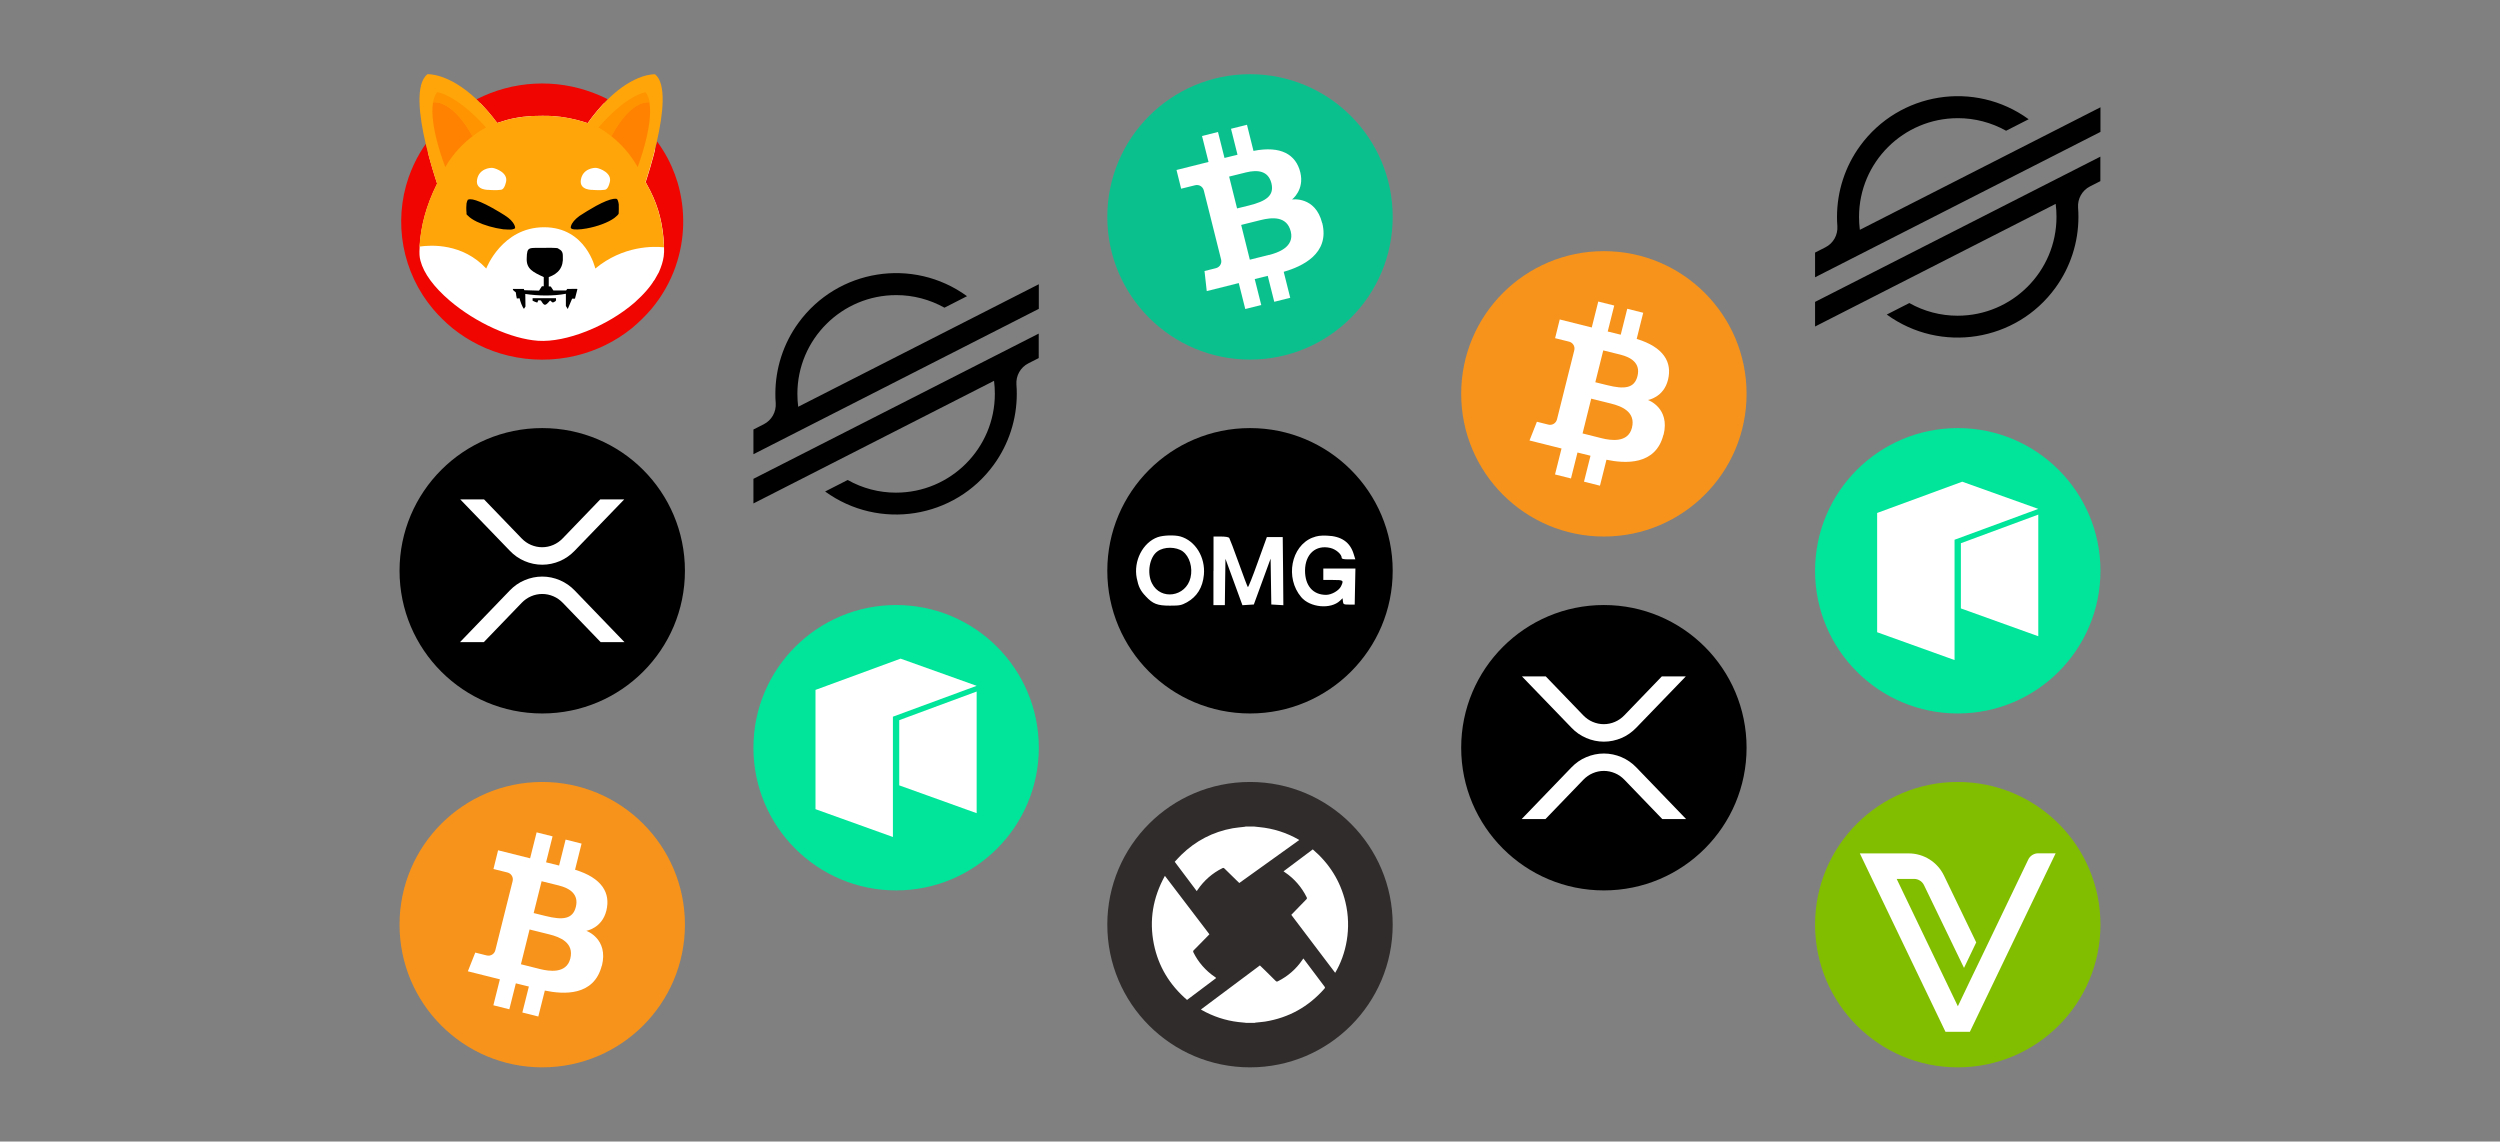 <svg width="438" height="200" viewBox="0 0 438 200" fill="none" xmlns="http://www.w3.org/2000/svg">
<rect x="0" y="0" width="438" height="200" fill="#808080" stroke="none"/>
<g clip-path="url(#clip0_5184_12829)">
<path fill-rule="evenodd" clip-rule="evenodd" d="M118.438 38.782C118.438 51.72 107.938 62.22 95 62.22C82.062 62.22 71.562 51.72 71.562 38.782C71.562 25.845 82.062 15.345 95 15.345C107.938 15.345 118.438 25.845 118.438 38.782Z" fill="white"/>
<path d="M106.469 17.405C105.188 18.687 104 20.093 102.953 21.577L102.625 21.468C100.719 20.843 98.734 20.452 96.734 20.327C96.141 20.28 93.891 20.28 93.156 20.327C90.953 20.468 89.25 20.812 87.328 21.468C87.25 21.499 87.188 21.515 87.109 21.546C86.016 20.062 84.812 18.687 83.484 17.405C89.875 14.124 97.359 13.733 104.047 16.312C104.766 16.577 105.469 16.89 106.156 17.233L106.469 17.39V17.405Z" fill="#F00500"/>
<path d="M118.391 46.626C117.422 49.392 115.969 51.954 114.078 54.188C113.047 55.392 111.922 56.485 110.703 57.501C107.859 59.798 104.531 61.438 100.969 62.298C97.047 63.251 92.938 63.251 89.016 62.298C85.453 61.438 82.141 59.798 79.281 57.501C78.062 56.501 76.938 55.392 75.906 54.188C70.484 47.767 68.844 38.954 71.609 31.017C72.141 29.548 72.781 28.126 73.578 26.782C73.938 26.173 74.391 25.47 74.609 25.189C75.344 28.376 76.266 31.173 76.594 32.173C76.578 32.22 76.547 32.282 76.516 32.345C74.719 35.985 73.75 39.485 73.516 43.22C73.516 43.267 73.516 43.313 73.516 43.36C73.453 44.47 73.484 45.017 73.672 45.704C74.25 47.907 76.031 50.313 78.812 52.688C83.375 56.563 89.578 59.376 94.266 59.704C99.156 60.032 106.375 57.173 111.188 53.001C111.938 52.329 112.656 51.626 113.313 50.86C113.797 50.313 114.5 49.345 114.438 49.345C114.438 49.345 114.438 49.345 114.469 49.313C114.484 49.313 114.516 49.282 114.5 49.267C114.5 49.267 114.5 49.235 114.531 49.235C114.563 49.235 114.563 49.22 114.563 49.204C114.563 49.188 114.563 49.173 114.594 49.173C114.609 49.173 114.625 49.142 114.609 49.126V49.095C114.609 49.095 114.641 49.079 114.641 49.063C114.641 49.048 114.641 49.032 114.672 49.032C114.703 49.032 114.703 49.032 114.703 49.001C114.719 48.938 114.766 48.876 114.797 48.829C114.906 48.657 115.375 47.829 115.438 47.688C115.875 46.688 116.156 45.813 116.281 44.923C116.344 44.501 116.375 43.72 116.344 43.532C116.344 43.501 116.344 43.454 116.344 43.36C116.344 43.204 116.328 42.97 116.313 42.751C116.313 42.407 116.266 41.923 116.25 41.673C115.922 38.173 115.031 35.313 113.328 32.298C113.266 32.188 113.203 32.063 113.156 31.97C113.156 31.954 113.141 31.923 113.125 31.907C113.359 31.189 114.344 28.189 115.125 24.767L115.234 24.939C115.438 25.204 115.969 26.017 116.203 26.392C117.297 28.157 118.141 30.064 118.734 32.048C120.125 36.829 120.016 41.938 118.375 46.642L118.391 46.626Z" fill="#F00500"/>
<path d="M116.281 42.719C116.281 42.375 116.234 41.891 116.219 41.641C115.891 38.141 115 35.281 113.297 32.266C113.234 32.156 113.172 32.031 113.125 31.937C113.125 31.922 113.109 31.89 113.094 31.875C113.328 31.156 114.313 28.156 115.094 24.734C116.156 20.078 116.813 14.64 114.766 13.015C114.766 13.015 111.219 12.75 106.484 17.406C105.203 18.687 104.016 20.094 102.969 21.578L102.641 21.469C100.734 20.844 98.75 20.453 96.75 20.328C96.156 20.281 93.906 20.281 93.172 20.328C90.969 20.469 89.266 20.812 87.344 21.469C87.266 21.5 87.203 21.515 87.125 21.547C86.031 20.062 84.828 18.687 83.5 17.406C78.562 12.734 74.891 13 74.891 13C72.719 14.687 73.453 20.375 74.578 25.172C75.312 28.359 76.234 31.156 76.562 32.156C76.547 32.203 76.516 32.266 76.484 32.328C74.688 35.969 73.719 39.469 73.484 43.203C75.5 42.906 81.031 42.578 85.188 47.047C85.188 47.047 87.938 39.812 95.328 39.812C102.719 39.812 104.297 47.047 104.297 47.047C109.203 43 114.469 43.141 116.328 43.328C116.328 43.172 116.313 42.937 116.297 42.719H116.281Z" fill="#FFA409"/>
<path d="M113.891 17.969C113.891 17.969 113.812 17.969 113.781 17.953H113.891V17.969Z" fill="#FF8300"/>
<path d="M75.875 17.936C75.875 17.936 75.797 17.936 75.75 17.952H75.875V17.936Z" fill="#FF8300"/>
<path d="M103.922 33.266C103.922 33.266 101.453 33.422 101.766 31.5C102.078 29.578 104 29.344 104.531 29.422C105.063 29.5 107.234 30.266 106.844 31.891C106.453 33.516 105.922 33.203 105.609 33.281C105.297 33.359 103.922 33.281 103.922 33.281V33.266ZM85.734 33.266C85.734 33.266 83.266 33.422 83.578 31.5C83.891 29.578 85.812 29.344 86.344 29.422C86.875 29.5 89.047 30.266 88.656 31.891C88.266 33.516 87.734 33.203 87.422 33.281C87.109 33.359 85.734 33.281 85.734 33.281V33.266Z" fill="white"/>
<path d="M113.781 17.939C113.188 17.86 110.344 17.845 107.125 23.876C105.828 22.829 104.859 22.345 104.859 22.345C109.953 16.485 113.109 16.173 113.109 16.173C113.469 16.642 113.688 17.251 113.813 17.939H113.781ZM85.125 22.345C85.125 22.345 84.125 22.829 82.781 23.86C79.453 17.814 76.516 17.845 75.875 17.923C76 17.235 76.234 16.626 76.594 16.157C76.594 16.157 79.875 16.485 85.141 22.329L85.125 22.345Z" fill="#FF9300"/>
<path d="M111.719 29.266C110.547 27.188 108.984 25.359 107.125 23.875C110.344 17.844 113.187 17.859 113.781 17.938C114.5 22.062 111.719 29.266 111.719 29.266ZM82.781 23.875C81.312 25 79.453 26.766 78.016 29.266C78.016 29.266 75.141 22.062 75.875 17.938C76.5 17.859 79.438 17.844 82.781 23.875Z" fill="#FF8300"/>
<path d="M101.156 50.687L100.734 52.328C100.594 52.343 100.391 52.328 100.234 52.328C100.047 52.781 99.578 53.89 99.469 54.14L99.141 53.609V51.468C96.969 51.89 94.25 51.843 92.031 51.499C92.031 51.593 92.062 53.296 92.062 53.703C92.016 53.781 91.812 54.078 91.797 54.109C91.516 53.828 91.125 52.765 91.031 52.265C90.906 52.265 90.672 52.296 90.547 52.296C90.469 51.968 90.406 51.578 90.375 51.234C90.188 51.031 89.812 50.89 89.859 50.624H91.781C91.781 50.624 91.828 50.796 91.844 50.843C92.438 50.874 93.656 50.906 94.438 50.921C94.562 50.734 94.812 50.343 94.938 50.156H95.266V48.546C93.422 47.687 92.188 47.14 92.281 45.249C92.328 43.078 92.656 43.484 95.422 43.421C95.578 43.437 97.766 43.359 97.797 43.546C98.391 43.859 98.625 44.156 98.609 44.906C98.75 46.843 97.828 47.953 96.141 48.546V50.171C96.234 50.171 96.406 50.187 96.5 50.203C96.609 50.374 96.844 50.718 96.953 50.89C97.375 50.89 98.953 50.89 99.109 50.89C99.203 50.953 99.312 50.703 99.375 50.624C99.656 50.64 101.187 50.578 101.125 50.624L101.156 50.687ZM97.094 52.89C96.75 53.156 96.656 52.812 96.375 52.64C95.5 53.671 95.375 53.64 94.766 52.64C94.75 52.64 94.406 52.609 94.328 52.593L94.125 53.015C93.844 52.937 93.562 52.812 93.312 52.687V52.249H97.406C97.406 52.593 97.531 52.687 97.094 52.906V52.89Z" fill="black"/>
<path d="M108.391 37.422C108.375 37.547 108 37.922 107.641 38.188C106.578 38.969 104.672 39.688 102.734 40.031C101.625 40.234 100.531 40.266 100.203 40.094C99.984 39.984 99.953 39.906 100.031 39.625C100.188 39.047 100.719 38.422 101.531 37.828C101.953 37.531 103.641 36.5 104.422 36.078C105.719 35.375 106.766 34.953 107.469 34.844C107.688 34.812 107.969 34.812 108.047 34.844C108.188 34.891 108.344 35.312 108.406 35.797C108.438 36.062 108.406 37.219 108.391 37.422ZM90.234 39.969C90.188 40.062 89.953 40.156 89.688 40.203C89.422 40.25 88.625 40.203 88.172 40.172C86.531 39.953 84.812 39.453 83.547 38.844C82.844 38.5 82.328 38.156 81.953 37.766L81.734 37.547V37.25C81.672 36.734 81.688 35.938 81.734 35.656C81.766 35.422 81.859 35.188 81.969 34.984C81.969 34.984 82.083 34.958 82.312 34.906C82.656 34.906 82.938 34.953 83.406 35.109C84.359 35.406 85.766 36.109 87.484 37.141C88.906 37.984 89.438 38.406 89.844 38.969C90.125 39.328 90.312 39.828 90.234 39.984V39.969Z" fill="black"/>
</g>
<g clip-path="url(#clip1_5184_12829)">
<path d="M120 100C120 113.813 108.813 125 95 125C81.188 125 70 113.813 70 100C70 86.188 81.188 75 95 75C108.813 75 120 86.188 120 100Z" fill="black"/>
<path d="M105.188 87.5H109.359L100.688 96.484C99.953 97.25 99.078 97.875 98.094 98.297C97.109 98.719 96.062 98.938 95 98.938C93.938 98.938 92.891 98.719 91.906 98.297C90.922 97.875 90.047 97.266 89.312 96.484L80.641 87.5H84.812L91.391 94.328C91.859 94.812 92.406 95.203 93.031 95.469C93.656 95.734 94.312 95.875 94.984 95.875C95.656 95.875 96.328 95.734 96.938 95.469C97.562 95.203 98.109 94.812 98.578 94.328L105.156 87.5H105.188ZM84.766 112.5H80.594L89.312 103.453C90.047 102.688 90.922 102.062 91.906 101.656C92.891 101.234 93.938 101.016 95 101.016C96.062 101.016 97.109 101.234 98.094 101.656C99.078 102.078 99.953 102.688 100.688 103.453L109.406 112.5H105.234L98.594 105.609C98.125 105.125 97.578 104.734 96.953 104.469C96.328 104.203 95.672 104.063 95 104.063C94.328 104.063 93.656 104.203 93.047 104.469C92.422 104.734 91.875 105.125 91.406 105.609L84.766 112.5Z" fill="white"/>
</g>
<g clip-path="url(#clip2_5184_12829)">
<path d="M120 162C120 175.813 108.813 187 95 187C81.188 187 70 175.813 70 162C70 148.188 81.188 137 95 137C108.813 137 120 148.188 120 162Z" fill="#F7931A"/>
<path d="M105.453 169.203C106.641 164.438 102.719 163.078 102.719 163.078C102.719 163.078 105.469 162.641 106.234 159.547C107 156.453 105.484 153.828 100.75 152.375L101.891 147.797L99.094 147.094L97.953 151.641L95.672 151.078L96.812 146.531L94.016 145.828L92.875 150.375L87.266 148.969L86.453 152.25L88.906 152.859C89.578 153.031 89.984 153.703 89.812 154.375L88.719 158.734L88 161.609L86.781 166.484C86.609 167.156 85.938 167.563 85.266 167.391L83.266 166.891L81.969 170.172L87.578 171.578L86.438 176.125L89.234 176.828L90.375 172.281L92.656 172.844L91.516 177.391L94.312 178.094L95.453 173.547C98.672 174.219 104.078 174.594 105.438 169.156L105.453 169.203ZM97.859 155.125C99.891 155.625 101.422 156.703 100.891 158.875C100.359 161.047 98.594 161.234 95.594 160.484L93.5 159.969L94.891 154.391L97.859 155.125ZM94.625 169.781L91.266 168.938L92.781 162.844L96.234 163.703C98.141 164.172 100.594 165.172 99.922 167.922C99.25 170.672 96.141 170.156 94.625 169.781Z" fill="white"/>
</g>
<path d="M139.844 71.266C139.75 70.516 139.703 69.766 139.703 69.001C139.703 59.438 147.484 51.688 157.047 51.704C160 51.704 162.891 52.469 165.469 53.907L169.422 51.891C159.969 45.016 146.75 47.126 139.875 56.579C137.25 60.188 135.844 64.548 135.844 69.001C135.844 69.532 135.859 70.079 135.906 70.61C136.016 72.157 135.203 73.626 133.812 74.329L132 75.251V79.579L182 54.11V49.798L139.844 71.266ZM182 58.438L132 83.891V88.204L174.156 66.719C174.25 67.469 174.297 68.235 174.297 69.001C174.297 78.563 166.531 86.313 156.969 86.313C154 86.313 151.094 85.548 148.516 84.094L144.562 86.11C154.016 92.969 167.25 90.876 174.109 81.423C176.734 77.813 178.141 73.469 178.141 69.001C178.141 68.454 178.125 67.907 178.078 67.376C177.969 65.829 178.781 64.36 180.172 63.657L181.984 62.735V58.423L182 58.438Z" fill="black"/>
<g clip-path="url(#clip3_5184_12829)">
<path d="M182 131C182 144.812 170.812 156 157 156C143.188 156 132 144.812 132 131C132 117.188 143.188 106 157 106C170.812 106 182 117.188 182 131Z" fill="#00E599"/>
<path d="M142.875 120.86V141.767L156.438 146.642V125.563L171.109 120.157L157.781 115.392L142.859 120.876L142.875 120.86ZM157.547 126.157V137.595L171.109 142.47V121.157L157.547 126.173V126.157Z" fill="white"/>
</g>
<g clip-path="url(#clip4_5184_12829)">
<path d="M219 13C232.812 13 244 24.188 244 38C244 51.812 232.812 63 219 63C205.188 63 194 51.812 194 38C194 24.188 205.188 13 219 13Z" fill="#0AC18E"/>
<path d="M231.641 39.078C230.453 34.312 226.359 34.953 226.359 34.953C226.359 34.953 228.578 33.281 227.812 30.188C227.047 27.094 224.453 25.484 219.609 26.438L218.469 21.859L215.672 22.562L216.812 27.109L214.531 27.672L213.391 23.125L210.594 23.828L211.734 28.375L206.125 29.781L206.937 33.062L209.391 32.453C210.062 32.281 210.734 32.688 210.906 33.359L212 37.719L212.719 40.594L213.937 45.469C214.109 46.141 213.703 46.812 213.031 46.984L211.031 47.484L211.422 51L217.031 49.594L218.172 54.141L220.969 53.438L219.828 48.891L222.109 48.328L223.25 52.875L226.047 52.172L224.906 47.625C228.062 46.703 233.016 44.5 231.656 39.062L231.641 39.078ZM218.312 30.203C220.344 29.703 222.203 29.922 222.75 32.094C223.297 34.266 221.828 35.25 218.828 36L216.734 36.516L215.344 30.938L218.312 30.203ZM222.328 44.656C221.859 44.781 220.547 45.094 218.969 45.5L217.453 39.406L220.906 38.547C222.812 38.078 225.453 37.797 226.141 40.547C226.828 43.297 223.859 44.281 222.344 44.672L222.328 44.656Z" fill="white"/>
</g>
<g clip-path="url(#clip5_5184_12829)">
<path d="M244 100C244 113.812 232.812 125 219 125C205.188 125 194 113.812 194 100C194 86.188 205.188 75 219 75C232.812 75 244 86.188 244 100Z" fill="black"/>
<path d="M202.828 94.11C200.219 95.047 198.563 98.282 199.156 101.282C199.453 102.782 199.797 103.485 200.734 104.469C201.984 105.813 202.781 106.11 204.969 106.11C206.719 106.11 206.969 106.047 207.938 105.532C209.719 104.532 210.703 102.953 210.922 100.703C211.203 97.61 209.422 94.735 206.797 93.985C205.781 93.704 203.813 93.766 202.828 94.11ZM207.219 96.61C208.406 97.469 209 99.454 208.578 101.203C207.781 104.578 203.344 105.235 201.828 102.203C200.906 100.407 201.391 97.579 202.797 96.594C203.953 95.75 206.031 95.766 207.234 96.61H207.219ZM229.953 94.188C226.188 95.688 225.125 101.25 227.969 104.61C229.516 106.453 233.156 106.797 234.781 105.235L235.219 104.813L235.281 105.375C235.344 105.875 235.406 105.922 236.344 105.922H237.344L237.406 102.75L237.469 99.61H231.844V101.61H233.547C235.391 101.61 235.453 101.657 234.938 102.735C234.578 103.469 233.297 104.219 232.328 104.219C230.016 104.219 228.641 102.594 228.641 99.969C228.656 97.063 230.531 95.407 233.078 96C234.063 96.235 235.063 97.11 235.063 97.719C235.063 97.922 235.359 98 236.266 98H237.453L237.172 97.094C236.547 94.985 235 93.922 232.469 93.844C231.344 93.797 230.719 93.891 229.984 94.188H229.953ZM212.594 100V106.016H214.594L214.641 101.969L214.703 97.907L216.188 101.969L217.672 106.032L218.672 105.969L219.672 105.907L221.141 101.891L222.609 97.875L222.672 101.891L222.734 105.907L223.797 105.969L224.844 106.032L224.797 100.063L224.734 94.094H221.953L220.344 98.547C219.469 101.016 218.688 102.953 218.625 102.86C218.547 102.782 217.828 100.875 217.016 98.61C216.203 96.344 215.453 94.375 215.359 94.235C215.234 94.094 214.672 94 213.891 94H212.609V100.016L212.594 100Z" fill="white"/>
</g>
<g clip-path="url(#clip6_5184_12829)">
<path d="M219 137C232.812 137 244 148.188 244 162C244 175.812 232.812 187 219 187C205.188 187 194 175.812 194 162C194 148.188 205.188 137 219 137Z" fill="#302C2C"/>
<path fill-rule="evenodd" clip-rule="evenodd" d="M218.219 179.188C217.797 179.141 217.375 179.109 216.953 179.062C214.688 178.797 212.5 178.062 210.516 176.938C210.484 176.922 210.453 176.906 210.406 176.859C213.859 174.281 217.281 171.719 220.734 169.141L221.781 170.156C222.359 170.719 222.938 171.281 223.5 171.859C223.641 172 223.75 172 223.906 171.906C225.625 171.047 227.094 169.766 228.172 168.172L228.344 167.922C228.344 167.922 228.438 168.031 228.469 168.078C229.672 169.672 230.859 171.266 232.063 172.859C232.172 173 232.156 173.078 232.047 173.203C229.266 176.375 225.797 178.312 221.625 178.984C221.094 179.062 220.563 179.094 220.031 179.156C219.953 179.156 219.891 179.188 219.828 179.203H218.234L218.219 179.188ZM219.734 144.812C220.031 144.844 220.313 144.875 220.609 144.906C223.078 145.141 225.375 145.875 227.516 147.094C227.547 147.109 227.578 147.141 227.625 147.172L217.125 154.703C216.984 154.578 216.844 154.453 216.719 154.312C215.984 153.594 215.234 152.875 214.516 152.156C214.406 152.047 214.313 152.031 214.156 152.109C212.406 152.969 210.922 154.281 209.828 155.891L209.672 156.125L205.813 150.984C206.203 150.578 206.563 150.156 206.953 149.781C209.484 147.313 212.5 145.734 215.984 145.109C216.656 144.984 217.344 144.953 218.016 144.859C218.094 144.859 218.172 144.828 218.25 144.812H219.719H219.734ZM204.094 153.453L211.891 163.688L210.313 165.297C209.922 165.703 209.531 166.109 209.125 166.5C209.016 166.609 209.016 166.703 209.078 166.844C209.938 168.594 211.25 170.078 212.859 171.172C212.906 171.203 212.969 171.25 213.016 171.281C213.016 171.281 213.016 171.297 213.063 171.359L207.969 175.188C204.922 172.562 202.953 169.328 202.156 165.406C201.313 161.203 202 157.25 204.078 153.469L204.094 153.453ZM226.234 160.281L227.672 158.797C228.078 158.375 228.469 157.969 228.875 157.562C229 157.438 229 157.344 228.922 157.188C228.047 155.422 226.734 153.906 225.094 152.812C225.031 152.781 224.984 152.734 224.875 152.656L230 148.812C232.906 151.297 234.828 154.359 235.719 158.047C236.828 162.656 235.844 167.219 233.922 170.438L226.234 160.281Z" fill="white"/>
</g>
<g clip-path="url(#clip7_5184_12829)">
<path d="M306 69C306 82.812 294.812 94 281 94C267.188 94 256 82.812 256 69C256 55.188 267.188 44 281 44C294.812 44 306 55.188 306 69Z" fill="#F7931A"/>
<path d="M291.453 76.203C292.641 71.438 288.719 70.078 288.719 70.078C288.719 70.078 291.469 69.641 292.234 66.547C293 63.453 291.484 60.828 286.75 59.375L287.891 54.797L285.094 54.094L283.953 58.641L281.672 58.078L282.813 53.531L280.016 52.828L278.875 57.375L273.266 55.969L272.453 59.25L274.906 59.859C275.578 60.031 275.984 60.703 275.813 61.375L274.719 65.734L274 68.609L272.781 73.484C272.609 74.156 271.938 74.562 271.266 74.391L269.266 73.891L267.969 77.172L273.578 78.578L272.438 83.125L275.234 83.828L276.375 79.281L278.656 79.844L277.516 84.391L280.313 85.094L281.453 80.547C284.672 81.219 290.078 81.594 291.438 76.156L291.453 76.203ZM283.859 62.125C285.891 62.625 287.422 63.703 286.891 65.875C286.359 68.047 284.594 68.234 281.594 67.484L279.5 66.969L280.891 61.391L283.859 62.125ZM280.625 76.781L277.266 75.938L278.781 69.844L282.234 70.703C284.141 71.172 286.594 72.172 285.922 74.922C285.25 77.672 282.141 77.156 280.625 76.781Z" fill="white"/>
</g>
<g clip-path="url(#clip8_5184_12829)">
<path d="M306 131C306 144.812 294.812 156 281 156C267.188 156 256 144.812 256 131C256 117.188 267.188 106 281 106C294.812 106 306 117.188 306 131Z" fill="black"/>
<path d="M291.188 118.5H295.359L286.687 127.484C285.953 128.25 285.078 128.875 284.094 129.297C283.109 129.719 282.062 129.938 281 129.938C279.937 129.938 278.891 129.719 277.906 129.297C276.922 128.875 276.047 128.266 275.312 127.484L266.641 118.5H270.812L277.391 125.328C277.859 125.813 278.406 126.203 279.031 126.469C279.656 126.734 280.312 126.875 280.984 126.875C281.656 126.875 282.328 126.734 282.937 126.469C283.562 126.203 284.109 125.813 284.578 125.328L291.156 118.5H291.188ZM270.766 143.5H266.594L275.312 134.453C276.047 133.688 276.922 133.062 277.906 132.656C278.891 132.234 279.937 132.016 281 132.016C282.062 132.016 283.109 132.234 284.094 132.656C285.078 133.078 285.953 133.688 286.687 134.453L295.406 143.5H291.234L284.594 136.609C284.125 136.125 283.578 135.734 282.953 135.469C282.328 135.203 281.672 135.063 281 135.063C280.328 135.063 279.656 135.203 279.047 135.469C278.422 135.734 277.875 136.125 277.406 136.609L270.766 143.5Z" fill="white"/>
</g>
<path d="M325.844 40.266C325.75 39.516 325.703 38.766 325.703 38.001C325.703 28.438 333.484 20.688 343.047 20.704C346 20.704 348.891 21.47 351.469 22.907L355.422 20.891C345.969 14.016 332.75 16.126 325.875 25.579C323.25 29.188 321.844 33.548 321.844 38.001C321.844 38.532 321.859 39.079 321.906 39.61C322.016 41.157 321.203 42.626 319.812 43.329L318 44.251V48.579L368 23.11V18.798L325.844 40.266ZM368 27.438L318 52.891V57.204L360.156 35.719C360.25 36.469 360.297 37.235 360.297 38.001C360.297 47.563 352.531 55.313 342.969 55.313C340 55.313 337.094 54.548 334.516 53.094L330.562 55.11C340.016 61.969 353.25 59.876 360.109 50.423C362.734 46.813 364.141 42.469 364.141 38.001C364.141 37.454 364.125 36.907 364.078 36.376C363.969 34.829 364.781 33.36 366.172 32.657L367.984 31.735V27.423L368 27.438Z" fill="black"/>
<g clip-path="url(#clip9_5184_12829)">
<path d="M368 100C368 113.812 356.812 125 343 125C329.188 125 318 113.812 318 100C318 86.188 329.188 75 343 75C356.812 75 368 86.188 368 100Z" fill="#00E599"/>
<path d="M328.875 89.86V110.767L342.438 115.642V94.564L357.109 89.157L343.781 84.392L328.859 89.876L328.875 89.86ZM343.547 95.157V106.595L357.109 111.47V90.157L343.547 95.173V95.157Z" fill="white"/>
</g>
<g clip-path="url(#clip10_5184_12829)">
<path d="M368 162C368 175.812 356.812 187 343 187C329.188 187 318 175.812 318 162C318 148.188 329.188 137 343 137C356.812 137 368 148.188 368 162Z" fill="#82BE00"/>
<path d="M360.156 149.5H357.094C356.344 149.5 355.656 149.938 355.344 150.609L347.297 167.375L345.156 171.813L343.016 176.297L332.297 153.984H335.344C336.094 153.984 336.781 154.422 337.094 155.094L344.094 169.578L346.234 165.109L340.594 153.422C339.453 151.031 337.047 149.516 334.391 149.516H325.844L327.984 153.984L340.844 180.766H345.125L360.141 149.516L360.156 149.5Z" fill="white"/>
</g>
<defs>
<clipPath id="clip0_5184_12829">
<rect width="50" height="50" fill="white" transform="translate(70 13)"/>
</clipPath>
<clipPath id="clip1_5184_12829">
<rect width="50" height="50" fill="white" transform="translate(70 75)"/>
</clipPath>
<clipPath id="clip2_5184_12829">
<rect width="50" height="50" fill="white" transform="translate(70 137)"/>
</clipPath>
<clipPath id="clip3_5184_12829">
<rect width="50" height="50" fill="white" transform="translate(132 106)"/>
</clipPath>
<clipPath id="clip4_5184_12829">
<rect width="50" height="50" fill="white" transform="translate(194 13)"/>
</clipPath>
<clipPath id="clip5_5184_12829">
<rect width="50" height="50" fill="white" transform="translate(194 75)"/>
</clipPath>
<clipPath id="clip6_5184_12829">
<rect width="50" height="50" fill="white" transform="translate(194 137)"/>
</clipPath>
<clipPath id="clip7_5184_12829">
<rect width="50" height="50" fill="white" transform="translate(256 44)"/>
</clipPath>
<clipPath id="clip8_5184_12829">
<rect width="50" height="50" fill="white" transform="translate(256 106)"/>
</clipPath>
<clipPath id="clip9_5184_12829">
<rect width="50" height="50" fill="white" transform="translate(318 75)"/>
</clipPath>
<clipPath id="clip10_5184_12829">
<rect width="50" height="50" fill="white" transform="translate(318 137)"/>
</clipPath>
</defs>
</svg>
